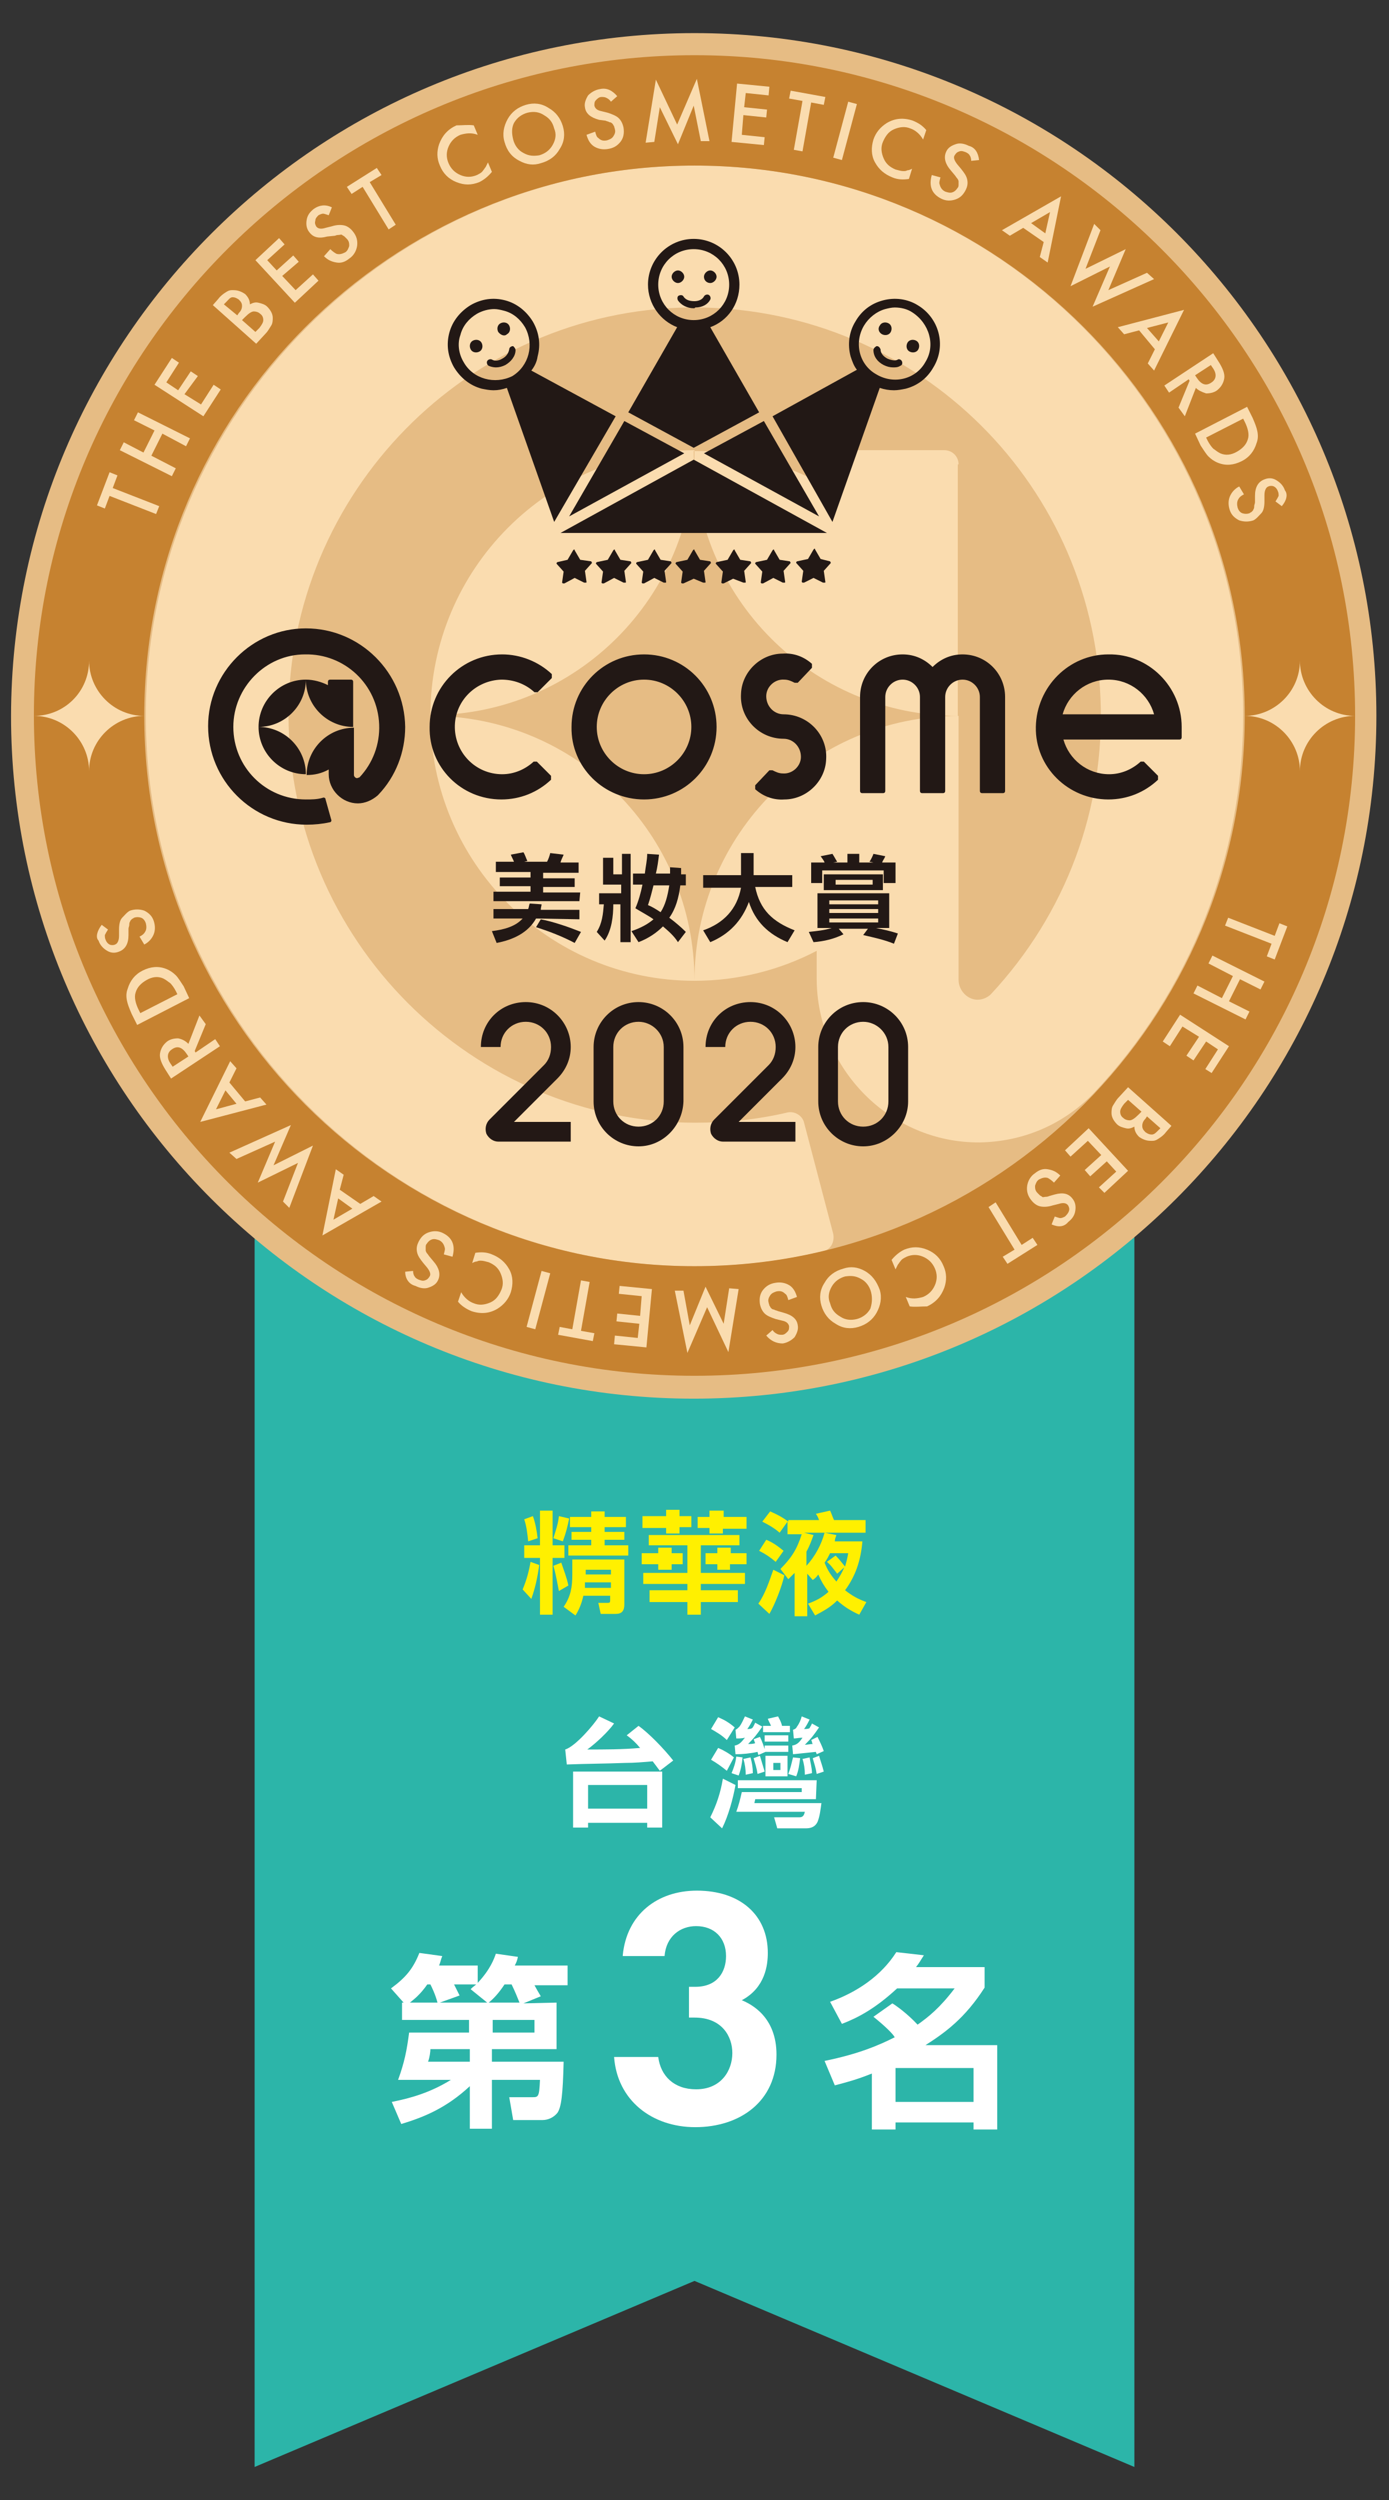 <?xml version="1.0" encoding="utf-8"?>
<!-- Generator: Adobe Illustrator 24.3.0, SVG Export Plug-In . SVG Version: 6.00 Build 0)  -->
<svg version="1.1" id="圖層_1" xmlns="http://www.w3.org/2000/svg" xmlns:xlink="http://www.w3.org/1999/xlink" x="0px" y="0px"
	 viewBox="0 0 176.2 317.1" style="enable-background:new 0 0 176.2 317.1;" xml:space="preserve">
<rect x="0" y="0" width="176.2" height="317.1" fill="#333333" stroke="none"/>
<style type="text/css">
	.st0{fill:#2CB5A9;}
	.st1{fill:#FFFFFF;}
	.st2{enable-background:new    ;}
	.st3{fill:#FFF000;}
	.st4{fill:#E6BC84;}
	.st5{fill:#FADCAF;}
	.st6{fill:#C68230;}
	.st7{fill:#221815;}
	.st8{fill:#231815;}
</style>
<g id="_x33_rd_1_">
	<g id="ribon_3_">
		<polygon id="ribon_4_" class="st0" points="143.9,312.9 88.1,289.3 32.3,312.9 32.3,142 143.9,142 		"/>
		<g id="text_10_">
			<g id="rank_2_">
				<g>
					<path class="st1" d="M70.6,254v5.9h-8.2v1.6h9.1c-0.1,4.2-0.3,5.8-0.8,6.5c-0.5,0.6-1.2,0.9-1.9,0.9h-3.7l-0.5-2.9h2.9
						c0.8,0,0.9,0,1-2.2h-6.1v6.2h-2.8v-5.4c-2.9,2.7-5.7,3.9-8.7,4.8l-1.2-2.8c2.5-0.5,4.9-1.2,7.5-2.8h-6.7c0.8-2.2,1.1-3.7,1.4-6
						h7.6v-1.6H51V254h0.2l-1.6-1.8c1.9-1.4,2.8-2.5,3.6-4.5l2.9,0.4c-0.2,0.5-0.2,0.7-0.4,1.2h4.9v2.2c1.6-1.7,2.1-3.1,2.3-3.7
						l2.8,0.4c-0.1,0.5-0.2,0.7-0.4,1.1H72v2.5h-4.2c0.1,0.2,0.5,0.9,0.8,1.4l-2.2,0.9L70.6,254L70.6,254z M55.5,254
						c-0.3-1.1-0.7-1.9-0.9-2.3h-0.4c-0.9,1.3-1.7,1.9-2.2,2.3H55.5z M54.6,259.9c0,0.3-0.1,1.1-0.3,1.6h5.3v-1.6H54.6z M61.8,254
						l-2.1-1.7c0.4-0.4,0.5-0.4,0.7-0.6h-2.8c0.2,0.4,0.5,1,0.7,1.4l-2.5,0.9L61.8,254L61.8,254z M65.9,254c-0.2-0.5-0.6-1.5-1-2.3
						H64c-0.8,1.2-1.4,1.8-2,2.3H65.9z M67.8,257.8v-1.6h-5.3v1.6H67.8z"/>
					<g>
						<path class="st1" d="M110.8,255.8l2.4-1.7c0.5,0.3,1.9,1.3,3.2,2.7c1.4-1,2.8-2.1,4.7-4.6h-7.3c-2.7,2.5-4.9,3.7-7,4.5
							l-1.5-2.8c3.4-1.2,6.5-3.3,8.4-6.3l3.5,0.4c-0.4,0.6-0.6,1-1,1.5h8.7v2.6c-2.5,3.9-5,5.7-7.5,7.3h9.1v10.7h-3v-0.9h-9.9v0.9
							h-3V263c-2,0.8-3.2,1.1-4.7,1.5l-1.3-3.1c4.4-0.9,6.9-2,8.9-3C113.3,258,112.3,257,110.8,255.8z M123.5,266.6v-4.3h-9.9v4.3
							H123.5z"/>
					</g>
				</g>
				<g>
					<path class="st1" d="M79,248c0.5-5.2,4.4-8.2,9.4-8.2c5.5,0,9,3.1,9,7.9c0,1.5-0.3,4.4-3.3,6c1.2,0.5,4.4,2.1,4.4,6.9
						c0,5.9-4.6,9.2-10.3,9.2c-5.5,0-9.9-3.4-10.3-8.9h5.6c0.3,2.4,2,4.1,4.8,4.1c3.2,0,4.6-2.4,4.6-4.6c0-2.1-1.3-4.5-4.8-4.5h-0.7
						V252h0.8c2.8,0,3.9-1.9,3.9-3.9c0-2.3-1.5-3.8-3.8-3.8c-2,0-3.8,1.3-4,3.8H79V248z"/>
				</g>
			</g>
		</g>
		<g>
			<g class="st2">
				<path class="st3" d="M67.4,202.8l-1.1-1.2c0.5-1.2,0.8-2.3,1-3.5l1.1,0.4C68.2,200,67.9,201.4,67.4,202.8z M68.2,195.1l-1.2,0.4
					c-0.1-1-0.2-1.9-0.5-2.8l1.1-0.4C67.9,193.1,68.1,194.2,68.2,195.1z M70.1,191.6v4.4h1.5v1.6h-1.5v7.2h-1.6v-7.2h-2v-1.6h2v-4.4
					H70.1z M72.1,201.1l-1.2,0.7c-0.2-1-0.4-2.2-0.7-3.2l1-0.4C71.5,199.1,71.9,200.1,72.1,201.1z M71.4,195.5l-1.2-0.4
					c0.3-1,0.6-1.8,0.7-2.8l1.3,0.3C72,193.6,71.8,194.4,71.4,195.5z M72.6,197.8h6.6v5.7c0,0.8-0.3,1.2-1.1,1.2h-1.9l-0.3-1.4h1.2
					c0.3,0,0.3-0.1,0.3-0.4v-0.5H74c-0.2,0.9-0.5,1.7-1,2.5l-1.5-1.1c0.9-1.3,1.1-2.5,1.1-4.1V197.8z M79.7,197.3h-7.6V196H75v-0.7
					h-2.5v-1H75v-0.6h-2.7v-1.3H75v-0.7h1.7v0.7h2.7v1.3h-2.7v0.6h2.5v1h-2.5v0.7h3V197.3z M77.5,201.4v-0.7h-3.3c0,0.1,0,0.5,0,0.7
					H77.5z M77.5,199.7v-0.6h-3.2v0.6H77.5z"/>
				<path class="st3" d="M86.2,193.8v0.7h-1.7v-0.7h-3v-1.5h3v-0.8h1.7v0.8h1.5v1.4H86.2z M85.2,198.4v0.7h-1.7v-0.7h-2.1V197h2.1
					v-0.7h1.7v0.7h1.4v1.4H85.2z M88.9,203.2v1.6h-1.7v-1.6h-4.8v-1.5h4.8v-0.8h-5.6v-1.4h5.6V196h-4.9v-1.3h11.5v1.3h-4.9v3.5h5.6
					v1.4h-5.6v0.8h4.7v1.5H88.9z M91.7,193.8v0.7H90v-0.7h-1.5v-1.4H90v-0.8h1.8v0.8h2.9v1.5H91.7z M92.6,198.4v0.7H91v-0.7h-1.5
					V197H91v-0.7h1.7v0.7h2v1.4H92.6z"/>
				<path class="st3" d="M96.2,203.4c0.9-1.3,1.4-2.9,1.9-4.3l1.4,0.7c-0.3,1.4-1.2,3.7-1.9,4.9L96.2,203.4z M97.2,195.3
					c0.8,0.3,1.6,0.9,2.2,1.4l-1,1.4c-0.7-0.6-1.3-1-2.1-1.4L97.2,195.3z M103.2,194.7c-0.3,0.8-0.5,1.4-0.9,2.1v1.8
					c1.1-1.2,1.9-2.7,2.3-4.2l1.5,0.3c-0.1,0.3-0.2,0.5-0.2,0.8h3.5c-0.2,2.3-0.8,4.3-2.2,6.2c0.9,0.7,1.6,1.1,2.7,1.5l-0.9,1.6
					c-1.1-0.5-1.9-1-2.8-1.8c-0.9,0.9-1.7,1.3-2.8,1.9l-0.9-1.5c1.1-0.4,1.8-0.8,2.6-1.5c-0.6-0.8-0.9-1.3-1.3-2.2
					c-0.2,0.3-0.4,0.5-0.7,0.7l-0.7-0.8v5.4h-1.6v-5.5c-0.3,0.3-0.5,0.5-0.8,0.8l-1-1.3c1.4-1.4,2.1-2.5,2.7-4.4h-1.8V193l-1,1.4
					c-0.7-0.6-1.4-1-2.2-1.4l1-1.3c0.9,0.4,1.5,0.7,2.3,1.3v-0.2h3.9c-0.1-0.3-0.2-0.5-0.4-0.8l1.8-0.4c0.2,0.4,0.3,0.8,0.5,1.2h4
					v1.6h-7.8L103.2,194.7z M107.6,197h-2.3c-0.2,0.4-0.4,0.8-0.7,1.2c0.4,1,0.8,1.6,1.5,2.4c0.4-0.6,0.7-1.1,1-1.8l-0.9,0.8
					c-0.4-0.5-0.8-1.1-1.3-1.5l1.1-0.8c0.4,0.4,0.8,0.9,1.2,1.4C107.4,198,107.5,197.6,107.6,197z"/>
			</g>
		</g>
		<g>
			<path class="st1" d="M79.5,220.1l1.5-1.2c1.4,1,3.3,3,4.4,4.4l-1.7,1.3c-0.3-0.4-0.6-0.8-0.9-1.2c-1.2,0.1-2.3,0.2-3.5,0.2
				c-2.5,0.1-4.9,0.1-7.4,0.2l-0.2-1.9c1.3-0.4,3.6-3.1,4.3-4.2l1.9,0.9c-0.8,1.1-2.3,2.5-3.4,3.3c2.2,0,4.5,0,6.7-0.2
				C80.7,221.1,80.2,220.6,79.5,220.1z M74.6,231.2v0.6h-1.9v-7.1H84v7.1h-1.9v-0.6H74.6z M82.1,226.4h-7.5v3h7.5V226.4z"/>
			<path class="st1" d="M90.1,230.5c0.8-1.6,1.3-3.1,1.6-4.9l1.6,0.8c-0.3,1.7-0.9,3.9-1.7,5.5L90.1,230.5z M91.1,221.7
				c0.7,0.3,1.4,0.7,2,1.2l-0.9,1.7c-0.6-0.5-1.3-1-2-1.4L91.1,221.7z M91.1,217.8c0.9,0.4,1.4,0.7,2.1,1.3l-1,1.6
				c-0.6-0.6-1.3-1-2-1.4L91.1,217.8z M94.2,222.9c-0.1,0.9-0.2,1.5-0.5,2.3l-0.9-0.3c0.3-0.7,0.5-1.3,0.6-2.1L94.2,222.9z
				 M93.3,222.5l-0.1-1.1c0.6-0.1,0.9-0.5,1.3-1c-0.4,0.1-0.7,0.1-1.1,0.1l-0.1-1.1c0.2-0.1,0.3-0.2,0.5-0.4
				c0.3-0.4,0.5-0.9,0.7-1.3l1,0.4c-0.2,0.4-0.4,0.8-0.7,1.2c0.2,0,0.4,0,0.6-0.1c0.2-0.2,0.3-0.5,0.4-0.7l0.9,0.5
				c-0.7,1-1,1.4-1.8,2.2c0.3,0,0.6,0,0.9-0.1c-0.1-0.2-0.1-0.3-0.2-0.5l0.8-0.3c0.3,0.6,0.5,1.2,0.7,1.9l-0.9,0.4
				c0-0.1-0.1-0.3-0.1-0.4C95.2,222.4,94.2,222.5,93.3,222.5z M103.5,228.2h-7.7c0,0.1-0.1,0.4-0.1,0.5h8.5
				c-0.1,0.7-0.2,1.7-0.5,2.4c-0.3,0.6-0.8,0.8-1.5,0.8h-3.6l-0.4-1.4h3.2c0.5,0,0.6-0.3,0.7-0.7h-8.7c0.3-0.8,0.5-1.6,0.7-2.5h7.6
				v-0.5h-8.1v-1h10L103.5,228.2L103.5,228.2z M95.2,222.9c0.2,0.7,0.3,1.3,0.3,2l-0.9,0.2c0-0.6-0.1-1.4-0.3-2L95.2,222.9z
				 M96.4,222.7c0.2,0.7,0.4,1.3,0.6,2l-0.9,0.3c-0.1-0.7-0.3-1.3-0.5-2L96.4,222.7z M100.2,218.9v0.8h-3.4v-0.8h1
				c-0.1-0.3-0.3-0.6-0.4-0.9l1.3-0.3c0.2,0.4,0.4,0.7,0.5,1.2H100.2z M100,220.9h-3v-0.8h3V220.9z M100,222.2h-3v-0.8h3V222.2z
				 M99.9,225.3h-2.8v-2.6h2.8V225.3z M98.1,223.6v0.9H99v-0.9H98.1z M101.5,223c-0.1,0.8-0.2,1.6-0.5,2.3l-1-0.3
				c0.3-0.8,0.4-1.3,0.6-2.1L101.5,223z M103,218.6l0.9,0.5c-0.7,1-0.9,1.3-1.8,2.2c0.3,0,0.7-0.1,1-0.1c-0.1-0.1-0.1-0.4-0.2-0.5
				l0.8-0.4c0.3,0.6,0.6,1.2,0.8,1.8l-0.9,0.4c0-0.1-0.1-0.2-0.1-0.3c-1,0.1-2,0.2-2.9,0.3l-0.1-1.1c0.6-0.1,0.9-0.4,1.3-1
				c-0.4,0-0.8,0.1-1.1,0.1l-0.1-1.1c0.3-0.1,0.4-0.2,0.5-0.4c0.3-0.4,0.5-0.9,0.6-1.3l1,0.4c-0.2,0.4-0.4,0.8-0.7,1.2
				c0.2,0,0.5,0,0.7-0.1C102.7,219.1,102.9,218.9,103,218.6z M102.7,222.9c0.1,0.7,0.3,1.3,0.3,2l-0.9,0.2c0-0.7-0.1-1.4-0.3-2
				L102.7,222.9z M103.9,222.7c0.2,0.7,0.4,1.2,0.6,2l-0.9,0.3c-0.1-0.7-0.3-1.3-0.5-2L103.9,222.7z"/>
		</g>
	</g>
	<g id="medal_3_">
		<g id="medal_4_">
			<path id="bg_6_" class="st4" d="M174.6,90.8c0,47.8-38.8,86.6-86.6,86.6S1.4,138.6,1.4,90.8C1.5,43,40.3,4.2,88.1,4.2
				S174.6,43,174.6,90.8"/>
			<path id="bg_5_" class="st5" d="M88.1,57.1c0,18.6-15,33.6-33.5,33.6C54.6,72.2,69.6,57.1,88.1,57.1z M87.9,21
				c-38.2,0.1-69.3,31.4-69.4,69.6c-0.1,38.6,31.2,70,69.6,70c5.5,0,11-0.6,16.3-1.9c1-0.2,1.5-1.2,1.3-2.2l-3.7-14.1
				c-0.2-0.9-1.2-1.5-2.1-1.3c-3.8,0.9-7.8,1.3-11.7,1.3c-28.4,0-51.6-23.2-51.6-51.7c0-28.2,22.7-51.3,50.7-51.7
				c28.1-0.4,51.2,21.5,52.3,49.6c0.6,14-4.4,27.3-13.9,37.5c-0.3,0.3-0.9,0.7-1.7,0.7c-1.3,0-2.4-1.2-2.4-2.5V90.8l0,0
				c-18.5,0-33.5,15.1-33.5,33.6c5.6,0,10.9-1.4,15.5-3.8v3.5c0,11.4,9.3,20.9,20.7,20.8c5.3-0.1,10.2-2.1,14-5.8l0.4-0.4
				c12.3-13,19-30,19-48C157.7,52.2,126.4,20.9,87.9,21z M54.6,90.8c0,18.6,15,33.6,33.5,33.6C88.1,105.8,73.1,90.8,54.6,90.8z
				 M121.6,58.9c0-1-0.8-1.8-1.8-1.8h-14.5c-1,0-1.8,0.8-1.8,1.8V61c-4.6-2.4-9.9-3.8-15.5-3.8c0,18.6,15,33.6,33.5,33.6l0,0V58.9
				H121.6z"/>
			<path id="bg_4_" class="st6" d="M88.1,174.5c-46.2,0-83.8-37.6-83.8-83.8C4.3,44.6,41.9,7,88.1,7s83.8,37.6,83.8,83.8
				S134.3,174.5,88.1,174.5z M88.1,21c-38.5,0-69.8,31.3-69.8,69.8s31.3,69.8,69.8,69.8s69.8-31.3,69.8-69.8S126.6,21,88.1,21z"/>
			<g id="text_13_">
				<g>
					<path class="st5" d="M14.3,61.9l5.9,2.3l-0.4,1l-5.9-2.3l-0.6,1.6l-1-0.4l1.6-4.2l1,0.4L14.3,61.9z"/>
					<path class="st5" d="M18.2,57.4l1.4-2.8L17,53.3l0.5-1l6.6,3.3l-0.5,1l-3-1.6l-1.4,2.8l3.1,1.6l-0.5,1l-6.6-3.3l0.5-1
						L18.2,57.4z"/>
					<path class="st5" d="M22.7,46l-1.6,2.5l1.5,1l1.6-2.4l0.9,0.6L23.4,50l2.1,1.3l1.6-2.5l0.9,0.6l-2.2,3.4l-6.2-4l2.2-3.4
						L22.7,46z"/>
					<path class="st5" d="M32.5,43.6L27,38.7l0.7-0.8c0.3-0.4,0.6-0.6,0.9-0.8s0.5-0.3,0.8-0.3s0.6,0,0.9,0.1s0.5,0.2,0.8,0.4
						c0.4,0.4,0.6,0.8,0.6,1.3c0.4-0.2,0.7-0.3,1.1-0.2s0.8,0.2,1.1,0.5c0.4,0.4,0.7,0.9,0.7,1.4c0,0.3,0,0.7-0.2,1s-0.4,0.7-0.7,1
						L32.5,43.6z M30.1,40l0.2-0.3c0.3-0.3,0.4-0.6,0.4-0.9c0-0.3-0.1-0.5-0.4-0.8c-0.3-0.2-0.5-0.3-0.8-0.3S29,38,28.7,38.3
						l-0.3,0.3L30.1,40z M32.4,42.1l0.5-0.5c0.3-0.4,0.5-0.7,0.5-1S33.3,40,33,39.8c-0.2-0.2-0.5-0.3-0.8-0.3s-0.7,0.3-1.1,0.7
						l-0.4,0.4L32.4,42.1z"/>
					<path class="st5" d="M36.1,31l-2.2,2l1.2,1.3l2.1-1.9l0.7,0.8L35.8,35l1.7,1.8l2.2-2l0.7,0.8l-3,2.8l-5-5.4l3-2.8L36.1,31z"/>
					<path class="st5" d="M42.1,26.3l-0.4,1c-0.3-0.1-0.6-0.2-0.7-0.2c-0.2,0-0.4,0.1-0.6,0.2C40.2,27.5,40,27.7,40,28
						c-0.1,0.3,0,0.5,0.1,0.7c0.2,0.3,0.6,0.4,1.2,0.2l0.8-0.2c0.6-0.2,1.2-0.2,1.6-0.1s0.8,0.4,1.1,0.8c0.4,0.5,0.6,1.1,0.5,1.8
						c-0.1,0.6-0.4,1.2-1,1.6c-0.5,0.4-1,0.6-1.6,0.5s-1.1-0.3-1.6-0.8l0.8-0.9c0.3,0.3,0.6,0.5,0.8,0.6c0.4,0.1,0.7,0,1.1-0.2
						c0.3-0.2,0.4-0.5,0.5-0.8c0-0.3,0-0.6-0.3-0.9c-0.1-0.1-0.2-0.2-0.3-0.3s-0.2-0.1-0.3-0.2s-0.3,0-0.4,0s-0.3,0-0.5,0.1l-1,0.1
						c-1.1,0.3-1.8,0.1-2.3-0.6c-0.3-0.4-0.4-0.9-0.3-1.5c0.1-0.6,0.4-1,0.9-1.4C40.5,26,41.3,25.9,42.1,26.3z"/>
					<path class="st5" d="M46.9,23.1l3.3,5.4l-0.9,0.6L46,23.7l-1.4,0.9L44,23.7l3.8-2.4l0.6,0.9L46.9,23.1z"/>
					<path class="st5" d="M60.1,15.9l0.5,1.2c-0.8-0.3-1.5-0.2-2.2,0c-0.7,0.3-1.2,0.8-1.5,1.5s-0.3,1.4,0,2.1s0.8,1.2,1.5,1.5
						s1.4,0.3,2.1,0c0.4-0.2,0.6-0.3,0.8-0.6c0.1-0.1,0.2-0.3,0.3-0.4c0.1-0.2,0.2-0.4,0.3-0.6l0.5,1.2c-0.5,0.6-1,1-1.6,1.3
						c-1,0.4-1.9,0.4-2.9,0S56.2,22,55.8,21c-0.4-0.9-0.4-1.8-0.1-2.7c0.4-1.1,1.1-1.9,2.2-2.4C58.7,15.9,59.4,15.8,60.1,15.9z"/>
					<path class="st5" d="M64,18c-0.3-1-0.1-2,0.4-2.9s1.3-1.5,2.3-1.8s2-0.2,2.9,0.4c0.9,0.5,1.5,1.3,1.8,2.3s0.2,2-0.4,2.9
						c-0.5,0.9-1.3,1.5-2.4,1.8c-0.9,0.3-1.8,0.2-2.7-0.3C64.9,19.9,64.3,19.1,64,18z M65.1,17.7c0.2,0.8,0.7,1.4,1.3,1.7
						c0.7,0.4,1.3,0.4,2,0.3c0.7-0.2,1.3-0.6,1.7-1.3c0.4-0.7,0.5-1.4,0.2-2.1c-0.2-0.8-0.6-1.3-1.3-1.7c-0.6-0.4-1.3-0.5-2.1-0.3
						c-0.7,0.2-1.3,0.6-1.7,1.3C64.9,16.2,64.9,16.9,65.1,17.7z"/>
					<path class="st5" d="M78.3,12.2l-0.8,0.7c-0.2-0.3-0.4-0.4-0.6-0.5s-0.4-0.1-0.6-0.1c-0.3,0-0.5,0.2-0.7,0.4s-0.2,0.4-0.2,0.7
						c0.1,0.4,0.4,0.6,0.9,0.7l0.8,0.2c0.6,0.2,1.1,0.4,1.4,0.7s0.5,0.7,0.6,1.2c0.1,0.7,0,1.3-0.4,1.8s-0.9,0.8-1.6,0.9
						c-0.6,0.1-1.2,0-1.7-0.3s-0.8-0.8-1-1.5l1.1-0.4c0.1,0.4,0.2,0.7,0.4,0.8c0.3,0.3,0.6,0.4,1.1,0.3c0.3-0.1,0.6-0.2,0.8-0.5
						s0.3-0.6,0.2-0.9c0-0.1-0.1-0.3-0.1-0.4c-0.1-0.1-0.1-0.2-0.2-0.3s-0.2-0.2-0.4-0.2c-0.1-0.1-0.3-0.1-0.5-0.2L76,15.2
						c-1.1-0.3-1.7-0.8-1.8-1.6c-0.1-0.5,0.1-1,0.4-1.5c0.4-0.4,0.9-0.7,1.5-0.8C77,11.1,77.7,11.5,78.3,12.2z"/>
					<path class="st5" d="M81.9,18.1l1.3-8l2.7,5.7l2.5-5.8l1.6,7.9h-1.1L88,13.4l-2,4.9l-2.3-4.7L83,18L81.9,18.1z"/>
					<path class="st5" d="M97.5,12.1l-2.9-0.3l-0.2,1.8l2.9,0.3l-0.1,1l-2.9-0.3l-0.2,2.5l2.9,0.3l-0.1,1L92.8,18l0.7-7.4l4.1,0.4
						L97.5,12.1z"/>
					<path class="st5" d="M102.9,13l-1.1,6.2l-1.1-0.2l1.1-6.2l-1.7-0.3l0.2-1l4.4,0.8l-0.2,1L102.9,13z"/>
					<path class="st5" d="M108.7,13.2l-1.9,7.1l-1.1-0.3l1.9-7.1L108.7,13.2z"/>
					<path class="st5" d="M117.5,16.5l-0.4,1.2c-0.4-0.7-1-1.2-1.6-1.4c-0.7-0.3-1.4-0.2-2.1,0.1c-0.7,0.3-1.1,0.9-1.4,1.6
						s-0.2,1.4,0.1,2.1c0.3,0.7,0.8,1.1,1.5,1.4c0.4,0.1,0.7,0.2,1,0.2c0.2,0,0.3,0,0.5-0.1c0.2,0,0.4-0.1,0.6-0.2l-0.4,1.3
						c-0.7,0.1-1.4,0.1-2.1-0.2c-1-0.4-1.7-1-2.2-1.9s-0.5-1.9-0.2-2.9c0.3-0.9,0.9-1.6,1.7-2.1c1-0.6,2.1-0.7,3.3-0.3
						C116.5,15.6,117,15.9,117.5,16.5z"/>
					<path class="st5" d="M124.2,20.3l-1,0.1c0-0.3-0.1-0.6-0.2-0.7c-0.1-0.2-0.3-0.3-0.5-0.4c-0.3-0.1-0.5-0.2-0.8-0.1
						s-0.4,0.2-0.6,0.5s0,0.7,0.3,1.1l0.5,0.6c0.4,0.5,0.7,0.9,0.8,1.4s0,0.9-0.2,1.3c-0.3,0.6-0.7,1-1.3,1.2
						c-0.6,0.2-1.2,0.2-1.8-0.1c-0.6-0.3-1-0.7-1.2-1.2s-0.2-1.1,0-1.8l1.1,0.3c-0.1,0.4-0.2,0.7-0.1,0.9c0.1,0.4,0.3,0.7,0.7,0.9
						c0.3,0.1,0.6,0.2,0.9,0.1s0.5-0.3,0.7-0.6c0.1-0.1,0.1-0.3,0.1-0.4s0-0.3,0-0.4s-0.1-0.3-0.2-0.4s-0.2-0.3-0.3-0.4l-0.5-0.6
						c-0.7-0.8-0.9-1.6-0.6-2.3c0.2-0.5,0.6-0.8,1.2-1c0.5-0.2,1.1-0.1,1.7,0.2C123.7,18.7,124.1,19.4,124.2,20.3z"/>
					<path class="st5" d="M132.4,30.7l-2.6-1.8l-1.7,1l-1-0.7l7.5-4.3l-1.7,8.4l-1-0.7L132.4,30.7z M132.6,29.6l0.6-2.7l-2.4,1.4
						L132.6,29.6z"/>
					<path class="st5" d="M139.6,29.2l-1.9,4.9l5.1-2.5l-2.2,5.2l4.9-2.2l0.9,0.8l-7.8,3.5l2.2-5.1l-5,2.5l3-7.9L139.6,29.2z"/>
					<path class="st5" d="M146.5,44.3l-2-2.4l-1.9,0.5l-0.8-0.9l8.4-2.2l-3.8,7.7l-0.8-0.9L146.5,44.3z M147,43.3l1.2-2.4l-2.7,0.7
						L147,43.3z"/>
					<path class="st5" d="M151.7,49.2l-1.4,3.6l-0.8-1.1l1.4-3.4l-0.1-0.2l-2.5,1.7l-0.6-0.9l6.2-4.1l0.7,1.1
						c0.5,0.8,0.8,1.5,0.7,2.1s-0.4,1.1-0.9,1.5c-0.4,0.3-0.9,0.4-1.4,0.4C152.4,49.7,152,49.5,151.7,49.2z M151.6,47.6l0.2,0.3
						c0.6,0.9,1.2,1.1,1.9,0.6c0.6-0.4,0.7-1.1,0.1-1.9l-0.2-0.3L151.6,47.6z"/>
					<path class="st5" d="M151.6,55l6.6-3.4l0.7,1.4c0.3,0.7,0.5,1.2,0.6,1.7s0.1,1-0.1,1.5c-0.3,1-0.9,1.8-1.9,2.3s-2,0.6-3,0.2
						c-0.5-0.2-0.9-0.5-1.2-0.8s-0.6-0.8-1-1.4L151.6,55z M153,55.5l0.2,0.4c0.2,0.4,0.5,0.8,0.7,1c0.3,0.2,0.5,0.4,0.9,0.6
						c0.7,0.3,1.4,0.2,2.1-0.2c0.7-0.4,1.2-0.9,1.4-1.6c0.2-0.6,0-1.4-0.4-2.2l-0.2-0.4L153,55.5z"/>
					<path class="st5" d="M162.6,64.2l-0.8-0.6c0.2-0.3,0.3-0.5,0.4-0.7c0-0.2,0-0.4-0.1-0.6c-0.1-0.3-0.3-0.5-0.5-0.6
						s-0.5-0.1-0.7,0c-0.3,0.1-0.5,0.5-0.5,1.1v0.8c0,0.6-0.1,1.2-0.4,1.5s-0.6,0.7-1,0.9c-0.6,0.2-1.2,0.2-1.8,0
						c-0.6-0.3-1-0.7-1.2-1.3c-0.2-0.6-0.2-1.2,0-1.7s0.6-1,1.2-1.3l0.6,1c-0.4,0.2-0.6,0.4-0.7,0.6c-0.2,0.3-0.2,0.7-0.1,1.1
						c0.1,0.3,0.3,0.6,0.6,0.7s0.6,0.1,0.9,0c0.1-0.1,0.2-0.1,0.3-0.2s0.2-0.2,0.2-0.3c0.1-0.1,0.1-0.3,0.1-0.4
						c0-0.2,0.1-0.3,0.1-0.5v-0.8c0-1.1,0.4-1.8,1.2-2.1c0.5-0.2,1-0.2,1.5,0.1s0.9,0.7,1.1,1.3C163.4,62.7,163.2,63.5,162.6,64.2z"
						/>
				</g>
				<g>
					<path class="st5" d="M161.3,119.7l-5.9-2.3l0.4-1l5.9,2.3l0.6-1.6l1,0.4l-1.6,4.2l-1-0.4L161.3,119.7z"/>
					<path class="st5" d="M157.3,124.2l-1.4,2.8l2.6,1.3l-0.5,1l-6.6-3.3l0.5-1l3.1,1.6l1.4-2.8l-3.1-1.6l0.5-1l6.6,3.3l-0.5,1
						L157.3,124.2z"/>
					<path class="st5" d="M152.9,135.6l1.6-2.5l-1.5-1l-1.6,2.4l-0.9-0.6l1.6-2.4l-2.1-1.3l-1.6,2.5l-0.9-0.6l2.2-3.4l6.2,4
						l-2.2,3.4L152.9,135.6z"/>
					<path class="st5" d="M143.1,137.9l5.5,4.9l-0.7,0.8c-0.3,0.4-0.6,0.6-0.9,0.8c-0.3,0.2-0.5,0.3-0.8,0.3s-0.6,0-0.9-0.1
						c-0.3-0.1-0.5-0.2-0.8-0.4c-0.4-0.4-0.6-0.8-0.6-1.3c-0.4,0.2-0.7,0.3-1.1,0.2c-0.4-0.1-0.8-0.2-1.1-0.5
						c-0.4-0.4-0.7-0.9-0.7-1.4c0-0.3,0-0.7,0.2-1s0.4-0.7,0.7-1L143.1,137.9z M145.5,141.6l-0.2,0.3c-0.3,0.3-0.4,0.6-0.4,0.9
						c0,0.3,0.1,0.5,0.4,0.8c0.3,0.2,0.5,0.3,0.8,0.3s0.5-0.2,0.8-0.5l0.3-0.3L145.5,141.6z M143.1,139.5l-0.5,0.5
						c-0.3,0.4-0.5,0.7-0.5,1s0.1,0.6,0.4,0.8c0.2,0.2,0.5,0.3,0.8,0.3s0.7-0.3,1.1-0.7l0.4-0.4L143.1,139.5z"/>
					<path class="st5" d="M139.4,150.6l2.2-2l-1.2-1.3l-2.1,1.9l-0.7-0.8l2.1-1.9l-1.7-1.8l-2.2,2l-0.7-0.8l3-2.8l5,5.4l-3,2.8
						L139.4,150.6z"/>
					<path class="st5" d="M133.4,155.3l0.4-1c0.3,0.1,0.6,0.2,0.7,0.2c0.2,0,0.4-0.1,0.6-0.2c0.2-0.2,0.4-0.4,0.5-0.7s0-0.5-0.1-0.7
						c-0.2-0.3-0.6-0.4-1.2-0.2l-0.8,0.2c-0.6,0.2-1.2,0.2-1.6,0.1s-0.8-0.4-1.1-0.8c-0.4-0.5-0.6-1.1-0.5-1.8
						c0.1-0.6,0.4-1.2,1-1.6c0.5-0.4,1-0.6,1.6-0.5s1.1,0.3,1.6,0.8l-0.8,0.9c-0.3-0.3-0.6-0.5-0.8-0.6c-0.4-0.1-0.7,0-1.1,0.2
						c-0.3,0.2-0.4,0.5-0.5,0.8c0,0.3,0,0.6,0.3,0.9c0.1,0.1,0.2,0.2,0.3,0.3s0.2,0.1,0.3,0.2s0.3,0,0.4,0s0.3,0,0.5-0.1l0.7-0.2
						c1.1-0.3,1.8-0.1,2.3,0.6c0.3,0.4,0.4,0.9,0.3,1.5c-0.1,0.6-0.4,1-0.9,1.4C135,155.6,134.3,155.7,133.4,155.3z"/>
					<path class="st5" d="M128.7,158.5l-3.3-5.4l0.9-0.6l3.3,5.4l1.4-0.9l0.6,0.9l-3.8,2.4l-0.6-0.9L128.7,158.5z"/>
					<path class="st5" d="M115.4,165.7l-0.5-1.2c0.8,0.3,1.5,0.2,2.2,0c0.7-0.3,1.2-0.8,1.5-1.5s0.3-1.4,0-2.1
						c-0.3-0.7-0.8-1.2-1.5-1.5s-1.4-0.3-2.1,0c-0.4,0.2-0.6,0.3-0.8,0.6c-0.1,0.1-0.2,0.3-0.3,0.4c-0.1,0.2-0.2,0.4-0.3,0.6
						l-0.5-1.2c0.5-0.6,1-1,1.6-1.3c1-0.4,1.9-0.4,2.9,0s1.7,1.1,2.1,2.1c0.4,0.9,0.4,1.8,0.1,2.7c-0.4,1.1-1.1,1.9-2.2,2.4
						C116.8,165.7,116.1,165.8,115.4,165.7z"/>
					<path class="st5" d="M111.6,163.6c0.3,1,0.1,2-0.4,2.9s-1.3,1.5-2.3,1.8s-2,0.2-2.9-0.4c-0.9-0.5-1.5-1.3-1.8-2.3
						s-0.2-2,0.4-2.9c0.5-0.9,1.3-1.5,2.4-1.8c0.9-0.3,1.8-0.2,2.7,0.3C110.6,161.7,111.2,162.5,111.6,163.6z M110.5,163.9
						c-0.2-0.8-0.7-1.4-1.3-1.7c-0.7-0.4-1.3-0.4-2-0.3c-0.7,0.2-1.3,0.6-1.7,1.3c-0.4,0.7-0.5,1.4-0.2,2.1c0.2,0.8,0.6,1.3,1.3,1.7
						c0.6,0.4,1.3,0.5,2.1,0.3c0.7-0.2,1.3-0.6,1.7-1.3C110.6,165.4,110.7,164.7,110.5,163.9z"/>
					<path class="st5" d="M97.2,169.4l0.8-0.7c0.2,0.3,0.4,0.4,0.6,0.5s0.4,0.1,0.6,0.1c0.3,0,0.5-0.2,0.7-0.4s0.2-0.4,0.2-0.7
						c-0.1-0.4-0.4-0.6-0.9-0.7l-0.8-0.2c-0.6-0.2-1.1-0.4-1.4-0.7s-0.5-0.7-0.6-1.2c-0.1-0.7,0-1.3,0.4-1.8s0.9-0.8,1.6-0.9
						c0.6-0.1,1.2,0,1.7,0.3s0.8,0.8,1,1.5l-1.1,0.4c-0.1-0.4-0.2-0.7-0.4-0.8c-0.3-0.3-0.6-0.4-1.1-0.3c-0.3,0.1-0.6,0.2-0.8,0.5
						s-0.3,0.6-0.2,0.9c0,0.1,0.1,0.3,0.1,0.4c0.1,0.1,0.1,0.2,0.2,0.3s0.2,0.2,0.4,0.2c0.1,0.1,0.3,0.1,0.5,0.2l0.7,0.2
						c1.1,0.3,1.7,0.8,1.8,1.6c0.1,0.5-0.1,1-0.4,1.5c-0.4,0.4-0.9,0.7-1.5,0.8C98.5,170.4,97.8,170.1,97.2,169.4z"/>
					<path class="st5" d="M93.7,163.5l-1.3,8l-2.7-5.7l-2.5,5.8l-1.6-7.9h1.1l0.8,4.4l2-4.9l2.3,4.7l0.7-4.5L93.7,163.5z"/>
					<path class="st5" d="M78,169.4l2.9,0.3l0.2-1.8l-2.9-0.3l0.1-1l2.9,0.3l0.2-2.5l-2.9-0.3l0.1-1l4.1,0.4l-0.7,7.4l-4.1-0.4
						L78,169.4z"/>
					<path class="st5" d="M72.6,168.6l1.1-6.2l1.1,0.2l-1.1,6.2l1.7,0.3l-0.2,1l-4.4-0.8l0.2-1L72.6,168.6z"/>
					<path class="st5" d="M66.8,168.3l1.9-7.1l1.1,0.3l-1.9,7.1L66.8,168.3z"/>
					<path class="st5" d="M58.1,165.1l0.4-1.2c0.4,0.7,1,1.2,1.6,1.4c0.7,0.3,1.4,0.2,2.1-0.1c0.7-0.3,1.1-0.9,1.4-1.6
						c0.3-0.7,0.2-1.4-0.1-2.1c-0.3-0.7-0.8-1.1-1.5-1.4c-0.4-0.1-0.7-0.2-1-0.2c-0.2,0-0.3,0-0.5,0.1c-0.2,0-0.4,0.1-0.6,0.2
						l0.4-1.3c0.7-0.1,1.4-0.1,2.1,0.2c1,0.4,1.7,1,2.2,1.9s0.5,1.9,0.2,2.9c-0.3,0.9-0.9,1.6-1.7,2.1c-1,0.6-2.1,0.7-3.3,0.3
						C59.1,166,58.5,165.6,58.1,165.1z"/>
					<path class="st5" d="M51.4,161.3l1-0.1c0,0.3,0.1,0.6,0.2,0.7c0.1,0.2,0.3,0.3,0.5,0.4c0.3,0.1,0.5,0.2,0.8,0.1
						c0.3-0.1,0.4-0.2,0.6-0.5c0.2-0.3,0-0.7-0.3-1.1l-0.5-0.6c-0.4-0.5-0.7-0.9-0.8-1.4s0-0.9,0.2-1.3c0.3-0.6,0.7-1,1.3-1.2
						s1.2-0.2,1.8,0.1s1,0.7,1.2,1.2s0.2,1.1,0,1.8l-1.1-0.3c0.1-0.4,0.2-0.7,0.1-0.9c-0.1-0.4-0.3-0.7-0.7-0.9
						c-0.3-0.1-0.6-0.2-0.9-0.1c-0.3,0.1-0.5,0.3-0.7,0.6c-0.1,0.1-0.1,0.3-0.1,0.4s0,0.3,0,0.4s0.1,0.3,0.2,0.4
						c0.1,0.1,0.2,0.3,0.3,0.4L55,160c0.7,0.8,0.9,1.6,0.6,2.3c-0.2,0.5-0.6,0.8-1.2,1c-0.5,0.2-1.1,0.1-1.7-0.2
						C51.9,162.9,51.4,162.2,51.4,161.3z"/>
					<path class="st5" d="M43.1,150.9l2.6,1.8l1.7-1l1,0.7l-7.5,4.3l1.7-8.4l1,0.7L43.1,150.9z M42.9,152l-0.6,2.7l2.4-1.4L42.9,152
						z"/>
					<path class="st5" d="M35.9,152.4l1.9-4.9l-5.1,2.5l2.2-5.2L30,147l-0.9-0.8l7.8-3.5l-2.2,5.1l5-2.5l-3,7.9L35.9,152.4z"/>
					<path class="st5" d="M29.1,137.3l2,2.4l1.9-0.5l0.8,0.9l-8.4,2.2l3.8-7.7l0.8,0.9L29.1,137.3z M28.6,138.3l-1.2,2.4L30,140
						L28.6,138.3z"/>
					<path class="st5" d="M23.9,132.4l1.4-3.6l0.8,1.1l-1.4,3.4l0.1,0.2l2.5-1.7l0.6,0.9l-6.2,4.1l-0.7-1.1
						c-0.5-0.8-0.8-1.5-0.7-2.1c0.1-0.6,0.4-1.1,0.9-1.5c0.4-0.3,0.9-0.4,1.4-0.4C23.1,131.8,23.5,132,23.9,132.4z M23.9,134
						l-0.2-0.3c-0.6-0.9-1.2-1.1-1.9-0.6c-0.6,0.4-0.7,1.1-0.1,1.9l0.2,0.3L23.9,134z"/>
					<path class="st5" d="M24,126.6l-6.6,3.4l-0.7-1.4c-0.3-0.7-0.5-1.2-0.6-1.7s-0.1-1,0.1-1.5c0.3-1,0.9-1.8,1.9-2.3s2-0.6,3-0.2
						c0.5,0.2,0.9,0.5,1.2,0.8c0.3,0.3,0.6,0.8,1,1.4L24,126.6z M22.5,126.1l-0.2-0.4c-0.2-0.4-0.5-0.8-0.7-1
						c-0.3-0.2-0.5-0.4-0.9-0.6c-0.7-0.3-1.4-0.2-2.1,0.2c-0.7,0.4-1.2,0.9-1.4,1.6c-0.2,0.6,0,1.4,0.4,2.2l0.2,0.4L22.5,126.1z"/>
					<path class="st5" d="M12.9,117.3l0.8,0.6c-0.2,0.3-0.3,0.5-0.4,0.7c0,0.2,0,0.4,0.1,0.6c0.1,0.3,0.3,0.5,0.5,0.6s0.5,0.1,0.7,0
						c0.3-0.1,0.5-0.5,0.5-1.1v-0.8c0-0.6,0.1-1.2,0.4-1.5s0.6-0.7,1-0.9c0.6-0.2,1.2-0.2,1.8,0c0.6,0.3,1,0.7,1.2,1.3
						c0.2,0.6,0.2,1.2,0,1.7s-0.6,1-1.2,1.3l-0.6-1c0.4-0.2,0.6-0.4,0.7-0.6c0.2-0.3,0.2-0.7,0.1-1.1c-0.1-0.3-0.3-0.6-0.6-0.7
						c-0.3-0.1-0.6-0.1-0.9,0c-0.1,0.1-0.2,0.1-0.3,0.2c-0.1,0.1-0.2,0.2-0.2,0.3c-0.1,0.1-0.1,0.3-0.1,0.4c0,0.2-0.1,0.3-0.1,0.5
						v0.8c0,1.1-0.4,1.8-1.2,2.1c-0.5,0.2-1,0.2-1.5-0.1c-0.5-0.3-0.9-0.7-1.1-1.3C12.1,118.9,12.3,118.1,12.9,117.3z"/>
				</g>
				<path id="space_5_" class="st5" d="M164.9,83.8c0,3.8,3.1,7,7,7c-3.8,0-7,3.1-7,7c0-3.8-3.1-7-7-7
					C161.7,90.8,164.9,87.7,164.9,83.8"/>
				<path id="space_4_" class="st5" d="M11.3,83.8c0,3.8,3.1,7,7,7c-3.8,0-7,3.1-7,7c0-3.8-3.1-7-7-7C8.2,90.8,11.3,87.7,11.3,83.8"
					/>
			</g>
		</g>
		<path id="crown_2_" class="st7" d="M78.1,52.8L67.4,47c0.4-0.5,0.7-1.1,0.8-1.8c0.4-1.5,0.2-3-0.6-4.4c-0.8-1.3-2-2.3-3.5-2.7
			s-3-0.2-4.4,0.6c-1.3,0.8-2.3,2-2.7,3.5s-0.2,3,0.6,4.4c0.8,1.3,2,2.3,3.5,2.7c0.5,0.1,1,0.2,1.5,0.2c0.6,0,1.1-0.1,1.7-0.3l6,17
			L78.1,52.8z M58.8,45.9c-0.6-1-0.8-2.3-0.4-3.4c0.3-1.2,1.1-2.1,2.1-2.7c0.7-0.4,1.5-0.6,2.2-0.6c0.4,0,0.8,0.1,1.2,0.2
			c1.2,0.3,2.1,1.1,2.7,2.1c1.2,2.2,0.5,4.9-1.6,6.2C62.8,48.8,60,48.1,58.8,45.9z M88,56.8l8.3-4.5l-6.2-10.8
			c2.2-0.8,3.7-2.9,3.7-5.4c0-3.2-2.6-5.8-5.8-5.8c-3.2,0-5.8,2.6-5.8,5.8c0,2.5,1.6,4.6,3.7,5.4l-6.2,10.8L88,56.8z M83.5,36.1
			c0-2.5,2-4.5,4.5-4.5s4.5,2,4.5,4.5s-2,4.5-4.5,4.5S83.5,38.6,83.5,36.1z M96.9,53.4l7,12.1l-14.6-8L96.9,53.4z M88,58.3l16.9,9.3
			H71.1L88,58.3z M72.2,65.5l7-12.1l7.6,4.1L72.2,65.5z M75,71.2C75.1,71.2,75.1,71.2,75,71.2c0.1,0.2,0.1,0.2,0.1,0.2l-0.9,1
			l0.2,1.4c0,0.1,0,0.1-0.1,0.1c0,0-0.1,0-0.2,0l-1.2-0.6L71.6,74c0,0,0,0-0.1,0h-0.1l-0.1-0.1l0.2-1.4l-0.9-1v-0.1l0.1-0.1L72,71
			l0.7-1.2l0.1-0.1c0.1,0,0.1,0,0.1,0.1l0.7,1.2L75,71.2z M80,71.2C80.1,71.2,80.1,71.2,80,71.2c0.1,0.2,0.1,0.2,0.1,0.2l-0.9,1
			l0.2,1.4c0,0.1,0,0.1-0.1,0.1c0,0-0.1,0-0.2,0l-1.2-0.6L76.6,74c0,0,0,0-0.1,0h-0.1l-0.1-0.1l0.2-1.4l-0.9-1v-0.1l0.1-0.1l1.4-0.3
			l0.7-1.2l0.1-0.1c0.1,0,0.1,0,0.1,0.1l0.7,1.2L80,71.2z M85.1,71.2C85.2,71.2,85.2,71.2,85.1,71.2c0.1,0.2,0.1,0.2,0.1,0.2l-0.9,1
			l0.2,1.4c0,0.1,0,0.1-0.1,0.1c0,0-0.1,0-0.2,0L83,73.3L81.7,74c0,0,0,0-0.1,0h-0.1l-0.1-0.1l0.2-1.4l-0.9-1v-0.1l0.1-0.1l1.4-0.3
			l0.7-1.2l0.1-0.1c0.1,0,0.1,0,0.1,0.1l0.7,1.2L85.1,71.2z M90.1,71.2C90.2,71.2,90.2,71.2,90.1,71.2c0.1,0.2,0.1,0.2,0.1,0.2
			l-0.9,1l0.2,1.4c0,0.1,0,0.1-0.1,0.1c0,0-0.1,0-0.2,0L88,73.4L86.7,74c0,0,0,0-0.1,0h-0.1l-0.1-0.1l0.2-1.4l-0.9-1v-0.1l0.1-0.1
			l1.4-0.3l0.7-1.2l0.1-0.1c0.1,0,0.1,0,0.1,0.1l0.7,1.2L90.1,71.2z M95.2,71.2C95.3,71.2,95.3,71.2,95.2,71.2
			c0.1,0.2,0.1,0.2,0.1,0.2l-0.9,1l0.2,1.4c0,0.1,0,0.1-0.1,0.1c0,0-0.1,0-0.2,0L93,73.4L91.8,74c0,0,0,0-0.1,0h-0.1l-0.1-0.1
			l0.2-1.4l-0.9-1v-0.1l0.1-0.1l1.4-0.3l0.7-1.2l0.1-0.1c0.1,0,0.1,0,0.1,0.1l0.7,1.2L95.2,71.2z M100.2,71.2
			C100.3,71.2,100.3,71.2,100.2,71.2c0.1,0.2,0.1,0.2,0.1,0.2l-0.9,1l0.2,1.4c0,0.1,0,0.1-0.1,0.1c0,0-0.1,0-0.2,0l-1.2-0.6L96.8,74
			c0,0,0,0-0.1,0h-0.1l-0.1-0.1l0.2-1.4l-0.9-1v-0.1l0.1-0.1l1.4-0.3l0.7-1.2l0.1-0.1c0.1,0,0.1,0,0.1,0.1l0.7,1.2L100.2,71.2z
			 M105.3,71.2C105.4,71.2,105.4,71.2,105.3,71.2c0.1,0.2,0.1,0.2,0.1,0.2l-0.9,1l0.2,1.4c0,0.1,0,0.1-0.1,0.1c0,0-0.1,0-0.2,0
			l-1.2-0.6l-1.2,0.6c0,0,0,0-0.1,0h-0.1l-0.1-0.1l0.2-1.4l-0.9-1v-0.1l0.1-0.1l1.4-0.3l0.7-1.2l0.1-0.1c0.1,0,0.1,0,0.1,0.1
			l0.7,1.2L105.3,71.2z M86,35.9c-0.4,0-0.8-0.4-0.8-0.8c0-0.4,0.4-0.8,0.8-0.8s0.8,0.4,0.8,0.8S86.4,35.9,86,35.9z M89.3,35.1
			c0-0.4,0.4-0.8,0.8-0.8s0.8,0.4,0.8,0.8c0,0.4-0.4,0.8-0.8,0.8C89.7,35.9,89.3,35.6,89.3,35.1z M88,39.1c-0.8,0-1.6-0.4-2-1
			c-0.1-0.2-0.1-0.5,0.1-0.6s0.5-0.1,0.6,0.1c0.3,0.5,0.9,0.6,1.4,0.6s1-0.2,1.2-0.6c0.1-0.2,0.4-0.3,0.6-0.2s0.3,0.4,0.2,0.6
			c-0.3,0.6-1,1-1.9,1C88.1,39.1,88.1,39.1,88,39.1z M116.4,38.7c-1.3-0.8-2.9-1-4.4-0.6s-2.7,1.3-3.5,2.7c-0.8,1.3-1,2.9-0.6,4.4
			c0.2,0.6,0.4,1.2,0.8,1.7L98,52.8l7.6,13.4l6-17c0.6,0.2,1.2,0.3,1.8,0.3c0.5,0,1-0.1,1.5-0.2c1.5-0.4,2.7-1.3,3.5-2.7
			C120.1,43.8,119.1,40.3,116.4,38.7z M117.4,45.9c-1.2,2.2-4,2.9-6.2,1.6c-2.2-1.2-2.9-4-1.6-6.2c0.6-1,1.6-1.8,2.7-2.1
			c0.4-0.1,0.8-0.2,1.2-0.2c0.8,0,1.6,0.2,2.2,0.6C117.9,41,118.7,43.8,117.4,45.9z M111.6,41.3c0.2-0.4,0.7-0.5,1.1-0.3
			s0.5,0.7,0.3,1.1c-0.2,0.4-0.7,0.5-1.1,0.3S111.3,41.7,111.6,41.3z M116.5,44.3c-0.2,0.4-0.7,0.5-1.1,0.3s-0.5-0.7-0.3-1.1
			c0.2-0.4,0.7-0.5,1.1-0.3S116.7,43.9,116.5,44.3z M114.4,45.8c0.1,0.2,0.1,0.5-0.2,0.6c-0.3,0.2-0.6,0.2-0.9,0.2
			c-0.4,0-0.8-0.1-1.2-0.3c-0.8-0.4-1.3-1.1-1.3-1.9c0-0.2,0.2-0.4,0.4-0.5c0.3,0,0.4,0.2,0.5,0.4c0,0.6,0.5,1,0.9,1.2
			c0.5,0.2,1,0.3,1.3,0.1C114,45.5,114.3,45.6,114.4,45.8z M63.2,42.1c-0.2-0.4-0.1-0.9,0.3-1.1c0.4-0.2,0.9-0.1,1.1,0.3
			c0.2,0.4,0.1,0.9-0.3,1.1C64,42.7,63.5,42.5,63.2,42.1z M61.1,43.5c0.2,0.4,0.1,0.9-0.3,1.1c-0.4,0.2-0.9,0.1-1.1-0.3
			s-0.1-0.9,0.3-1.1S60.9,43.1,61.1,43.5z M65.4,44.4c0,0.8-0.6,1.5-1.3,1.9c-0.4,0.2-0.8,0.3-1.2,0.3c-0.3,0-0.7-0.1-0.9-0.2
			c-0.2-0.1-0.3-0.4-0.2-0.6c0.1-0.2,0.4-0.3,0.6-0.2c0.3,0.2,0.8,0.2,1.3-0.1c0.4-0.2,0.8-0.6,0.9-1.2c0-0.2,0.2-0.4,0.5-0.4
			C65.2,44,65.4,44.2,65.4,44.4z"/>
		<g id="text_6_">
			<g>
				<g id="_x40_cosme_13_">
					<path id="_x40_cosme_14_" class="st7" d="M56,92.2L56,92.2 M81.7,101.4c5.1,0,9.2-4.1,9.2-9.2S86.8,83,81.7,83
						s-9.2,4.1-9.2,9.2C72.4,97.3,76.6,101.4,81.7,101.4 M87.7,92.2c0,3.3-2.7,6-6,6s-6-2.7-6-6s2.7-6,6-6S87.7,88.9,87.7,92.2z
						 M140.6,101.4c2.4,0,4.6-0.9,6.3-2.5v-0.5l-1.8-1.8h-0.4c-1.1,1-2.5,1.6-4,1.6c-2.8,0-5.1-1.9-5.8-4.4h14.7
						c0.2,0,0.3-0.1,0.3-0.3v-1.3c0-5.1-4.2-9.3-9.3-9.2c-5,0-9.1,4.1-9.2,9.2C131.3,97.3,135.5,101.4,140.6,101.4 M140.6,86.2
						c2.8,0,5.1,1.9,5.8,4.4h-11.6C135.5,88.1,137.8,86.2,140.6,86.2z M122.1,83c-1.5,0-2.8,0.6-3.8,1.6c-1-1-2.3-1.6-3.8-1.6
						c-3,0-5.4,2.4-5.4,5.4v11.9c0,0.2,0.1,0.3,0.3,0.3h2.6c0.2,0,0.3-0.1,0.3-0.3V88.4c0-1.2,1-2.2,2.2-2.2s2.2,1,2.2,2.2v11.9
						c0,0.2,0.1,0.3,0.3,0.3h2.6c0.2,0,0.3-0.1,0.3-0.3V88.4c0-1.2,1-2.2,2.2-2.2s2.2,1,2.2,2.2v11.9c0,0.2,0.1,0.3,0.3,0.3h2.6
						c0.2,0,0.3-0.1,0.3-0.3V88.4C127.5,85.4,125.1,83,122.1,83 M38.8,86.2c-3.3,0-6,2.7-6,6C36.1,92.2,38.8,89.5,38.8,86.2
						 M38.8,79.7c-6.8,0-12.4,5.6-12.4,12.4c0,6.9,5.6,12.5,12.5,12.5c1,0,2-0.1,2.9-0.3c0.2,0,0.3-0.2,0.2-0.4l-0.7-2.5
						c0-0.2-0.2-0.3-0.4-0.2c-0.7,0.2-1.4,0.2-2.1,0.2c-5.1,0-9.2-4.1-9.2-9.2c0-5,4.1-9.2,9.1-9.2c5-0.1,9.2,3.8,9.4,8.9
						c0.1,2.5-0.8,4.9-2.5,6.7l-0.3,0.1c-0.2,0-0.4-0.2-0.4-0.4v-6c-3.3,0-6,2.7-6,6c1,0,1.9-0.2,2.8-0.7v0.6c0,2,1.7,3.7,3.7,3.7
						c0.9,0,1.8-0.4,2.5-1l0.1-0.1c2.2-2.3,3.4-5.4,3.4-8.6C51.3,85.3,45.7,79.7,38.8,79.7 M32.8,92.2c0,3.3,2.7,6,6,6
						C38.8,94.9,36.1,92.2,32.8,92.2 M44.8,92.2v-5.7c0-0.2-0.1-0.3-0.3-0.3h-2.6c-0.2,0-0.3,0.1-0.3,0.3v0.4
						c-0.8-0.4-1.8-0.7-2.8-0.7C38.8,89.5,41.5,92.2,44.8,92.2 M38.8,86.2L38.8,86.2 M38.8,98.2L38.8,98.2 M32.8,92.2L32.8,92.2
						 M63.6,101.4c2.4,0,4.6-0.9,6.3-2.5v-0.5l-1.8-1.8h-0.4c-1.1,1-2.5,1.6-4,1.6c-3.4,0-6.1-2.8-6-6.2c0.1-3.2,2.7-5.7,5.9-5.8
						c1.5,0,3,0.5,4.2,1.6h0.4L70,86v-0.5c-1.7-1.6-4-2.5-6.3-2.5c-5.1,0-9.2,4.1-9.2,9.2C54.4,97.3,58.5,101.4,63.6,101.4
						 M99.4,90.6c-1.2,0-2.2-1-2.2-2.3c0-1.2,1.1-2.2,2.3-2.1c0.5,0,0.9,0.2,1.3,0.4h0.4l1.8-1.9v-0.5c-1-0.9-2.3-1.4-3.7-1.3
						c-2.8,0-5.2,2.3-5.3,5.1c-0.2,3.1,2.3,5.7,5.4,5.7c1.2,0,2.2,1,2.2,2.3c0,1.2-1.1,2.2-2.3,2.1c-0.5,0-0.9-0.2-1.3-0.4h-0.4
						l-1.8,1.9v0.5c1,0.9,2.3,1.4,3.7,1.3c2.8,0,5.2-2.3,5.3-5.1C105,93.2,102.5,90.6,99.4,90.6"/>
				</g>
				<g id="year_7_">
					<path class="st8" d="M81,145.4c-3.1,0-5.7-2.5-5.7-5.7v-6.9c0-3.1,2.5-5.7,5.7-5.7c3.1,0,5.7,2.5,5.7,5.7v6.9
						C86.6,142.8,84.1,145.4,81,145.4 M81,129.6c-1.8,0-3.2,1.4-3.2,3.2v6.9c0,1.8,1.4,3.2,3.2,3.2c1.8,0,3.2-1.4,3.2-3.2v-6.9
						C84.2,131,82.7,129.6,81,129.6z"/>
					<path class="st8" d="M70.7,136.8c1.1-1.1,1.7-2.5,1.7-4c0-3.1-2.5-5.7-5.7-5.7s-5.7,2.5-5.7,5.7h2.5c0-1.8,1.4-3.2,3.2-3.2
						s3.2,1.4,3.2,3.2c0,0.9-0.3,1.7-0.9,2.3l-6.9,6.9c-0.5,0.5-0.6,1.2-0.4,1.8c0.3,0.6,0.9,1,1.5,1h9.2v-2.5h-7.2L70.7,136.8z"/>
					<path class="st8" d="M109.5,145.4c-3.1,0-5.7-2.5-5.7-5.7v-6.9c0-3.1,2.5-5.7,5.7-5.7c3.1,0,5.7,2.5,5.7,5.7v6.9
						C115.2,142.8,112.6,145.4,109.5,145.4 M109.5,129.6c-1.8,0-3.2,1.4-3.2,3.2v6.9c0,1.8,1.4,3.2,3.2,3.2c1.8,0,3.2-1.4,3.2-3.2
						v-6.9C112.7,131,111.2,129.6,109.5,129.6z"/>
					<path class="st8" d="M99.2,136.8c1.1-1.1,1.7-2.5,1.7-4c0-3.1-2.5-5.7-5.7-5.7s-5.7,2.5-5.7,5.7H92c0-1.8,1.4-3.2,3.2-3.2
						c1.8,0,3.2,1.4,3.2,3.2c0,0.9-0.3,1.7-0.9,2.3l-6.9,6.9c-0.5,0.5-0.6,1.2-0.4,1.8c0.3,0.6,0.9,1,1.5,1h9.2v-2.5h-7.2
						L99.2,136.8z"/>
				</g>
				<g>
					<path class="st7" d="M68,116.5c-1,1.8-2.9,2.7-5,3.1l-0.6-1.5c1.6-0.2,3-0.6,3.9-1.6h-3.7v-1.2H67c0.1-0.2,0.1-0.5,0.2-0.7
						l1.5,0.1c0,0.2-0.1,0.4-0.1,0.7h4.9v1.2L68,116.5L68,116.5z M73.5,114.3H62.6v-1.2h4.7v-0.7h-3.9v-1.1h3.9v-0.7h-4.4v-1.3h2.3
						c-0.1-0.3-0.3-0.6-0.4-0.9l1.6-0.3c0.2,0.3,0.3,0.7,0.5,1.1l-0.4,0.1h3.2h-0.3c0.2-0.4,0.3-0.7,0.4-1.1l1.7,0.2
						c-0.1,0.3-0.3,0.6-0.4,1h2.3v1.3h-4.5v0.7h4v1.1h-4v0.7h4.7L73.5,114.3L73.5,114.3z M73.7,118.2l-0.8,1.4
						c-1.5-0.8-3.3-1.5-4.9-2l0.6-1C70.2,116.9,72.2,117.6,73.7,118.2z"/>
					<path class="st7" d="M80,119.5h-1.3v-4.8h-0.9c0,1.5-0.2,3.3-1.1,4.6l-1-1.1c0.7-1.1,0.8-2.3,0.9-3.5H76v-1.4h2.8v-1.1h-2.3
						v-3.4h1.3v2.1h1.1v-2.6H80V119.5z M84.1,117.5c-0.8,0.8-1.8,1.5-3.1,2l-0.9-1.4c1.2-0.4,2.1-0.9,2.8-1.5
						c-0.7-0.5-1.5-0.9-2.3-1.4c0.4-0.9,0.7-2,0.9-3h-1.2v-1.4h1.5c0.1-0.9,0.3-1.7,0.3-2.5l1.5,0.1c-0.1,0.8-0.2,1.6-0.4,2.4H85
						c0-0.2,0-0.5,0-0.8l1.4,0.1c0,0.3,0,0.5,0,0.8H87v1.4h-0.7c-0.2,1.6-0.6,3-1.4,4.1c0.8,0.6,1.5,1.2,2.1,1.8l-1,1.3
						C85.5,118.7,84.8,118.1,84.1,117.5z M83.8,115.7c0.6-0.9,0.9-2.1,1.1-3.4h-2c-0.2,0.8-0.4,1.6-0.7,2.5
						C82.7,115,83.2,115.3,83.8,115.7z"/>
					<path class="st7" d="M89.2,112.6V111H94v-2.8h1.6v2.8h4.9v1.5h-4.7c0.6,2.9,2.2,4.4,5,5.5l-0.9,1.5c-2.4-1-4.1-2.6-4.9-5.1
						c-0.9,2.4-2.5,4.1-4.9,5.1l-0.9-1.5c2.6-0.9,4.3-2.7,4.8-5.4H89.2z"/>
					<path class="st7" d="M113.4,119.7c-1.2-0.5-2.6-0.8-3.9-1.1l0.6-0.8h-3.7l0.6,0.7c-1.2,0.6-2.5,0.9-3.8,1l-0.6-1.3
						c0.9-0.1,2-0.2,2.9-0.5h-1.8v-4.4h9.1v4.4h-1.7c1,0.2,1.9,0.4,2.8,0.7L113.4,119.7z M104.4,112h-1.5v-2.6h1.7
						c-0.1-0.3-0.3-0.5-0.5-0.8l1.5-0.3c0.2,0.3,0.4,0.7,0.6,1l-0.5,0.1h1.8v-1.1h1.5v1.1h1.8l-0.5-0.1c0.2-0.3,0.4-0.7,0.5-1
						l1.5,0.3c-0.1,0.3-0.3,0.5-0.4,0.8h1.7v2.6h-1.5v-1.6h-7.8v1.6H104.4z M112,112.9h-7.5v-2h7.5V112.9z M105.2,114.2v0.5h6.2
						v-0.5H105.2z M105.2,115.3v0.5h6.2v-0.5H105.2z M105.2,116.5v0.5h6.2v-0.5H105.2z M106,111.6v0.6h4.7v-0.6H106z"/>
				</g>
			</g>
		</g>
	</g>
</g>
</svg>
